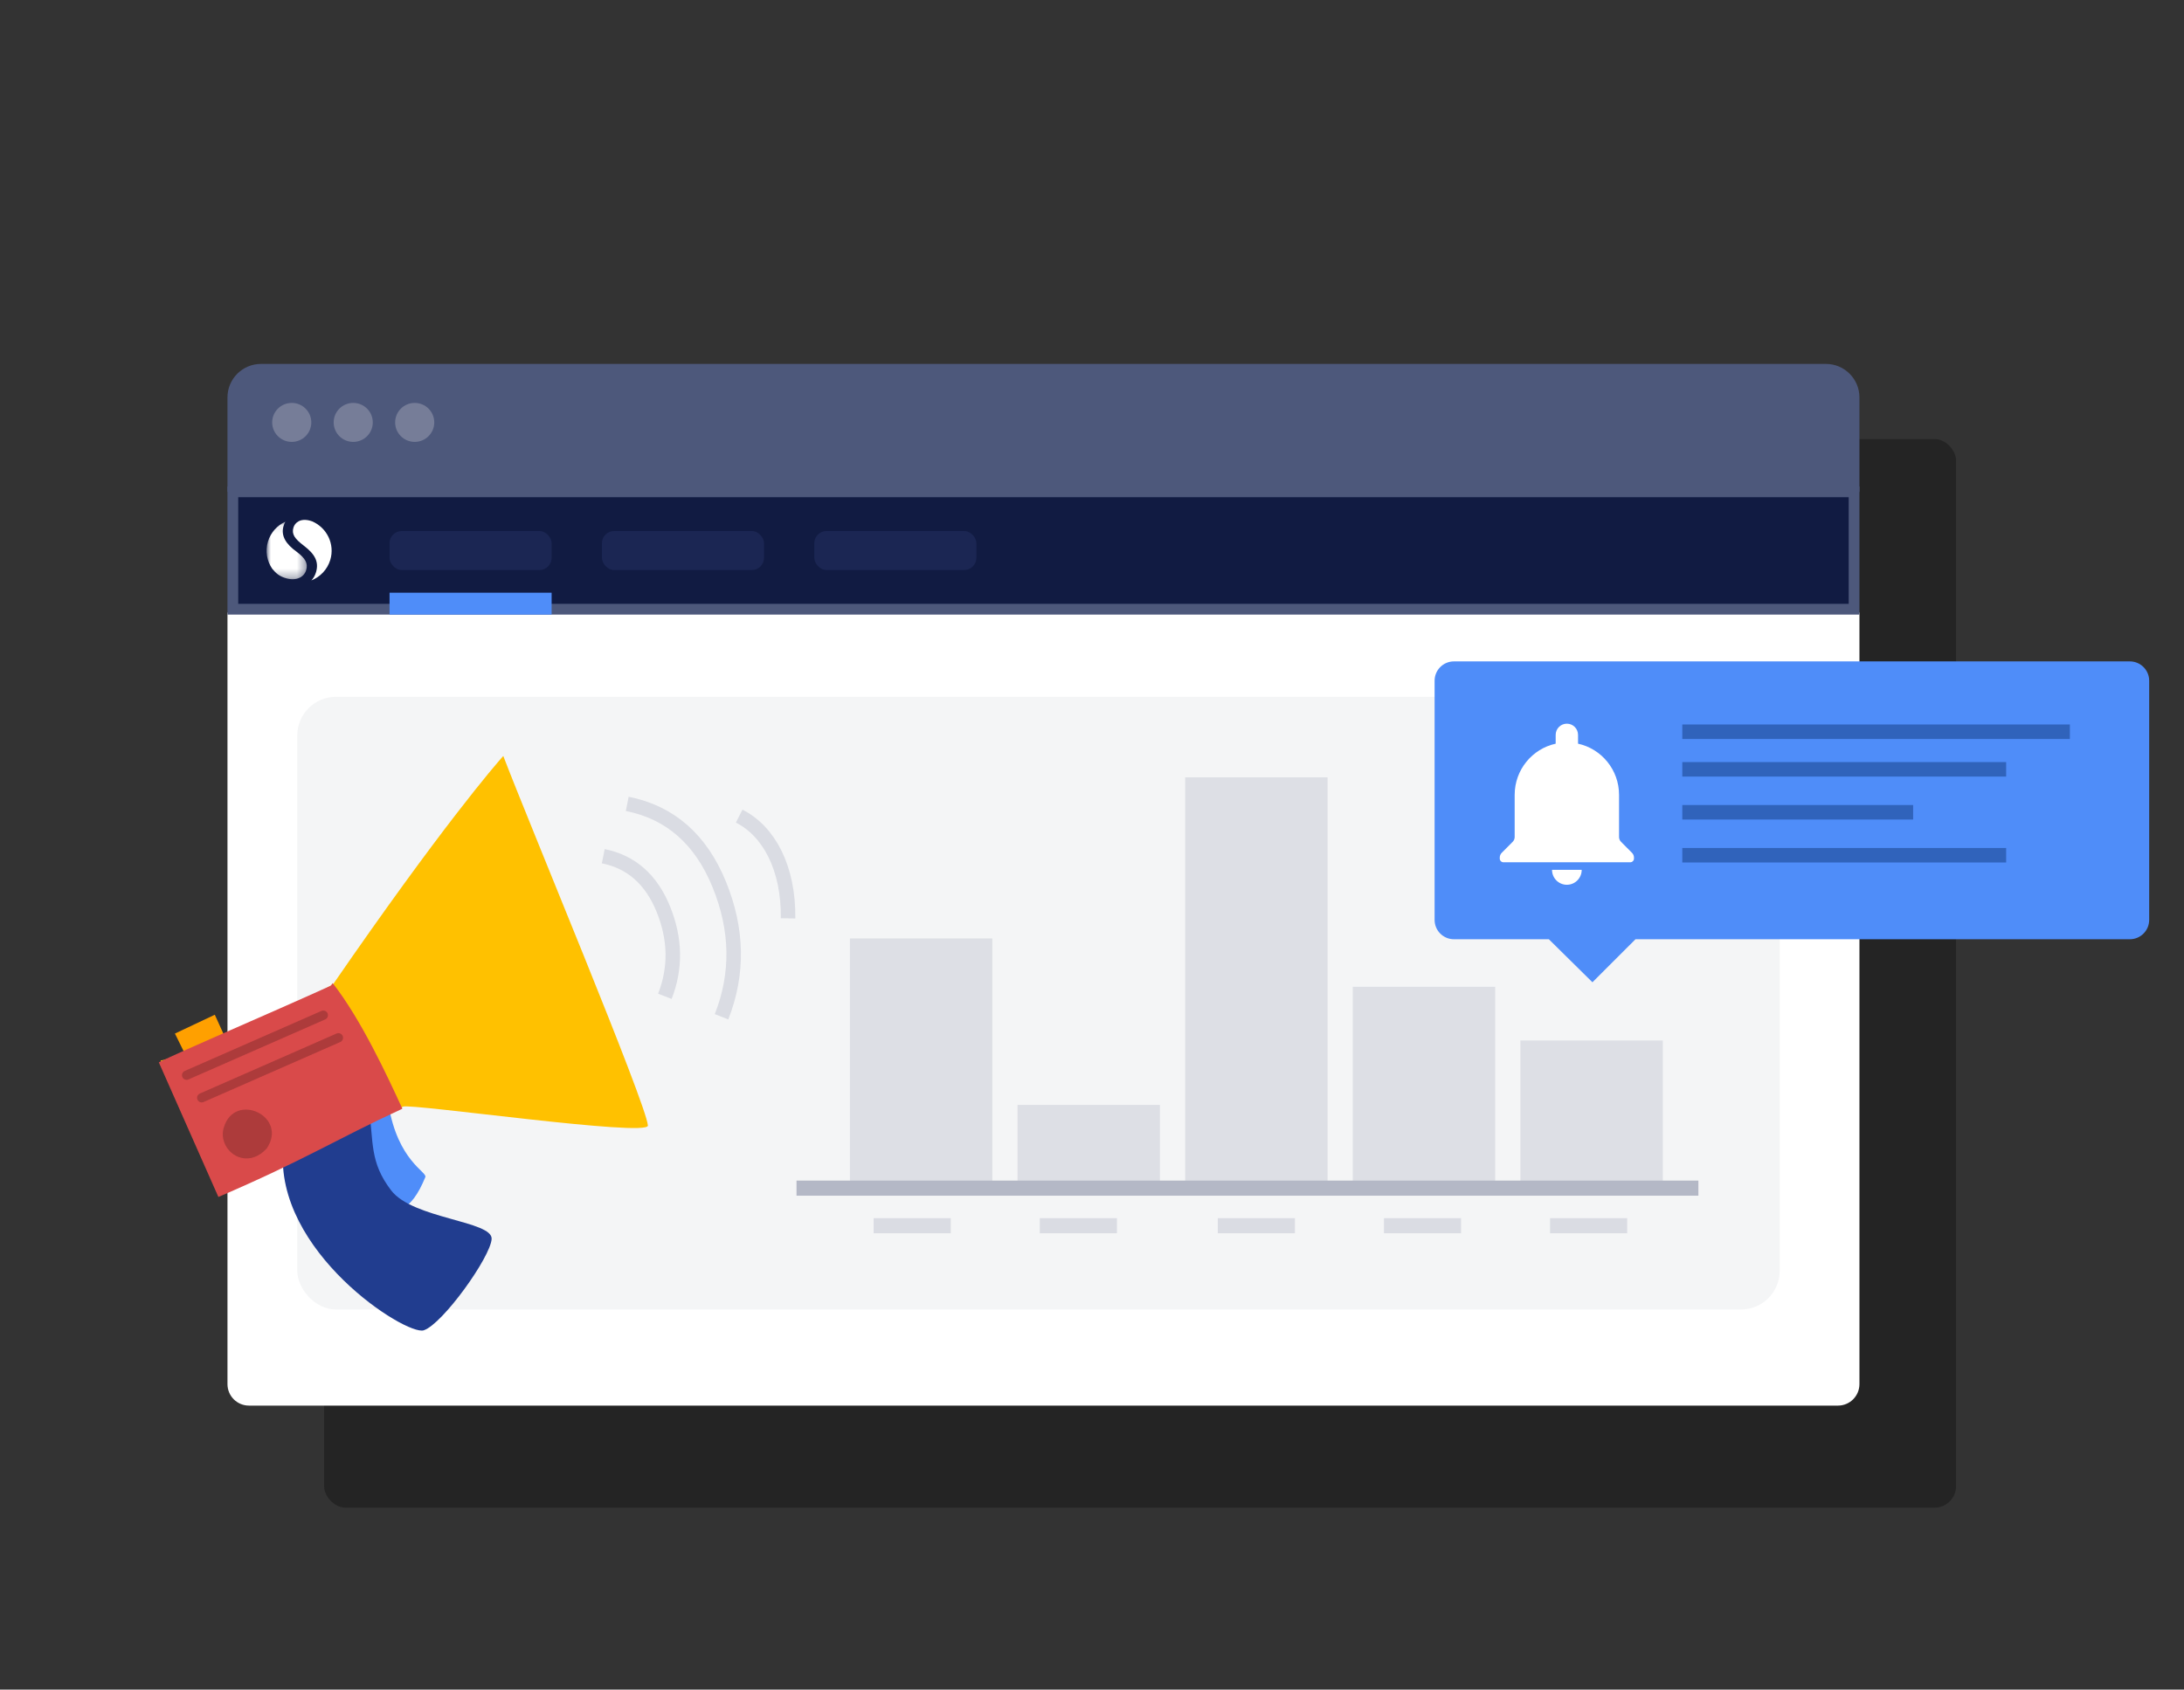 <?xml version="1.0" encoding="UTF-8"?>
<svg width="252px" height="195px" viewBox="0 0 252 195" version="1.1" xmlns="http://www.w3.org/2000/svg" xmlns:xlink="http://www.w3.org/1999/xlink">
    <rect x="0" y="0" width="252" height="195" fill="#333333" stroke="none"/>
    <!-- Generator: Sketch 52.2 (67145) - http://www.bohemiancoding.com/sketch -->
    <title>Artboard Copy</title>
    <desc>Created with Sketch.</desc>
    <defs>
        <polygon id="path-1" points="0 0.078 0 6.725 4.64 6.725 4.64 0.078 1.32216437e-20 0.078"></polygon>
    </defs>
    <g id="Artboard-Copy" stroke="none" stroke-width="1" fill="none" fill-rule="evenodd">
        <g id="Group-3-Copy-2" transform="translate(12, 42)">
            <rect id="Rectangle-Copy" fill-opacity="0.3" fill="#000000" fill-rule="nonzero" x="25.396" y="8.676" width="188.304" height="123.324" rx="2.48"></rect>
            <g id="Group-2-Copy" transform="translate(14.247, 0)">
                <path d="M133.077,28.931 L135.837,28.931 C137.034,28.931 138.004,29.901 138.004,31.098 L138.004,37.289 L130.91,37.289 L130.91,31.098 C130.91,29.901 131.88,28.931 133.077,28.931 Z" id="Rectangle" fill="#111B42" fill-rule="nonzero"></path>
                <path d="M0,28.696 L188.304,28.696 L188.304,117.745 C188.304,119.115 187.194,120.225 185.824,120.225 L2.48,120.225 C1.11,120.225 8.07503742e-15,119.115 0,117.745 L0,28.696 Z" id="Rectangle-Copy" fill="#FFFFFF" fill-rule="nonzero"></path>
                <path d="M3.869,0 L184.436,0 C186.572,-3.9250161e-16 188.304,1.732 188.304,3.869 L188.304,14.764 L0,14.764 L0,3.869 C-2.6166774e-16,1.732 1.732,-4.9567681e-16 3.869,-8.8817842e-16 Z" id="Rectangle" fill="#4D587B" fill-rule="nonzero"></path>
                <rect id="Rectangle" stroke="#4D587B" stroke-width="1.24" fill="#111B42" fill-rule="nonzero" x="0.62" y="14.764" width="187.064" height="13.547"></rect>
                <rect id="Rectangle" fill="#4F8DF9" fill-rule="nonzero" x="18.701" y="26.406" width="18.701" height="2.525"></rect>
                <path d="" id="Path-30" stroke="#979797" stroke-width="0.542" fill-rule="nonzero"></path>
                <rect id="Rectangle-Copy-11" fill="#1B2653" fill-rule="nonzero" x="18.701" y="19.287" width="18.701" height="4.5" rx="1.404"></rect>
                <rect id="Rectangle-Copy-15" fill="#1B2653" fill-rule="nonzero" x="43.207" y="19.287" width="18.701" height="4.5" rx="1.404"></rect>
                <rect id="Rectangle-Copy-16" fill="#1B2653" fill-rule="nonzero" x="67.712" y="19.287" width="18.701" height="4.5" rx="1.404"></rect>
                <ellipse id="Oval" fill="#767D98" fill-rule="nonzero" cx="14.51" cy="6.751" rx="2.257" ry="2.25"></ellipse>
                <ellipse id="Oval-Copy-7" fill="#767D98" fill-rule="nonzero" cx="21.603" cy="6.751" rx="2.257" ry="2.25"></ellipse>
                <ellipse id="Oval-Copy-6" fill="#767D98" fill-rule="nonzero" cx="7.416" cy="6.751" rx="2.257" ry="2.25"></ellipse>
                <g id="Group-15" transform="translate(4.514, 18.002)">
                    <path d="M5.262,0.17 C5.195,0.147 5.126,0.123 5.053,0.102 C3.906,-0.233 3.267,0.316 3.098,0.884 C2.865,1.658 3.262,2.189 4.288,2.97 C5.547,3.927 6.068,4.816 5.703,6.035 C5.595,6.396 5.415,6.719 5.168,6.987 C6.186,6.578 7.014,5.732 7.35,4.61 C7.892,2.801 6.968,0.909 5.262,0.17" id="Fill-1" fill="#FFFFFF"></path>
                    <g id="Group-5" transform="translate(0, 0.126)">
                        <mask id="mask-2" fill="white">
                            <use xlink:href="#path-1"></use>
                        </mask>
                        <g id="Clip-4"></g>
                        <path d="M3.477,3.558 C2.25,2.679 1.612,1.728 1.962,0.56 C2.015,0.387 2.084,0.226 2.17,0.078 C1.228,0.51 0.473,1.324 0.155,2.384 C-0.177,3.49 0.04,4.627 0.649,5.514 C1.068,6.021 1.475,6.401 2.299,6.626 C3.416,6.93 4.316,6.507 4.567,5.67 C4.8,4.895 4.484,4.322 3.477,3.558" id="Fill-3" fill="#FFFFFF" mask="url(#mask-2)"></path>
                    </g>
                </g>
            </g>
            <rect id="Rectangle-Copy-13" fill="#F4F5F6" fill-rule="nonzero" x="22.299" y="38.423" width="171.049" height="70.711" rx="4.464"></rect>
            <path d="" id="Path-30" stroke="#979797" stroke-width="0.542" fill-rule="nonzero"></path>
            <g id="Group-22-Copy-2" transform="translate(0, 43.38)">
                <g id="marketer" transform="translate(33.778, 37.044) rotate(-15) translate(-33.778, -37.044) translate(7.143, 6.058)">
                    <path d="M24.409,35.608 C23.752,42.238 26.742,44.288 26.343,44.814 C20.975,51.883 18.977,43.899 18.958,39.992 C18.954,39.188 18.908,36.085 20.278,35.608 C20.829,35.416 22.206,35.416 24.409,35.608 Z" id="Path-21" fill="#4F8DF9"></path>
                    <polygon id="Path-7" fill="#FFA000" points="3.498 25.203 2.725 21.331 7.732 20.423 8.401 24.465"></polygon>
                    <path d="M0.333,23.893 C1.214,24.258 16.099,22.166 21.83,20.554 C38.553,6.307 46.392,0.991 47.614,0.189 C48.428,8.171 53.169,43.235 52.693,45.707 C52.432,47.061 26.909,36.126 25.972,36.292 C17.408,37.812 13.71,39.073 3.004,40.685 L0.333,23.893 Z" id="Stroke-8" fill="#FFC100"></path>
                    <path d="M11.366,37.371 L22.14,35.332 C21.627,39.411 20.568,41.45 22.14,45.274 C23.712,49.097 32.542,51.702 31.888,53.685 C31.234,55.668 23.896,61.703 21.597,61.842 C19.47,61.971 7.261,48.588 11.366,37.371 Z" id="Stroke-9" fill="#213D8F"></path>
                    <path d="M21.815,20.419 C23.893,25.3 25.134,32.406 25.83,36.501 C17.453,37.948 13.342,39.309 2.688,40.846 L0.07,24.06 C2.844,23.487 13.735,21.941 21.532,20.65 C21.627,20.573 21.721,20.496 21.815,20.419 Z" id="Combined-Shape" fill="#D94A4A"></path>
                    <path d="M9.529,36.874 C12.918,33.953 7.662,29.523 5.361,33.272 C5.018,33.832 4.92,34.373 4.975,34.969 C5.151,36.857 7.226,38.358 9.504,36.894 L9.529,36.874 Z" id="Fill-10-Copy-3" fill="#AD3B3B"></path>
                    <path d="M2.784,26.321 L19.812,23.714" id="Path-35" stroke="#AD3B3B" stroke-width="1.071" stroke-linecap="round" stroke-linejoin="round"></path>
                    <path d="M3.793,29.29 L20.821,26.683" id="Path-35-Copy" stroke="#AD3B3B" stroke-width="1.071" stroke-linecap="round" stroke-linejoin="round"></path>
                </g>
            </g>
            <g id="Group-9-Copy" transform="translate(57.606, 50.197)" fill-rule="nonzero" stroke="#DADCE3" stroke-width="1.674">
                <path d="M0.142,6.552 C3.364,7.257 5.641,9.338 6.972,12.794 C8.303,16.25 8.301,19.6 6.968,22.844" id="Path-5" transform="translate(4.055, 14.698) rotate(-1) translate(-4.055, -14.698) "></path>
                <path d="M2.983,0.473 C7.915,1.544 11.4,4.706 13.437,9.959 C15.474,15.212 15.472,20.303 13.432,25.232" id="Path-5" transform="translate(8.973, 12.853) rotate(-1) translate(-8.973, -12.853) "></path>
                <path d="M16.748,1.564 C19.835,3.876 21.332,8.453 20.255,14.164" id="Path-13" transform="translate(18.675, 7.864) rotate(-10) translate(-18.675, -7.864) "></path>
            </g>
            <g id="Group-19-Copy-2" transform="translate(152.997, 34.085)" fill-rule="nonzero">
                <path d="M2.766,0.248 L80.753,0.248 C81.985,0.248 82.985,1.247 82.985,2.48 L82.985,30.084 C82.985,31.317 81.985,32.316 80.753,32.316 L23.714,32.316 L18.746,37.281 L13.715,32.316 L2.766,32.316 C1.533,32.316 0.534,31.317 0.534,30.084 L0.534,2.48 C0.534,1.247 1.533,0.248 2.766,0.248 Z" id="Rectangle" fill="#4F8DF9"></path>
                <g id="Group-8" transform="translate(8.052, 7.437)" fill="#FFFFFF">
                    <path d="M6.031,16.871 C6.031,17.822 6.796,18.592 7.743,18.592 C8.689,18.592 9.455,17.822 9.455,16.871 L6.031,16.871 Z M7.743,3.891 C10.117,3.891 12.044,5.828 12.044,8.215 L12.044,14.268 L3.441,14.268 L3.441,8.215 C3.441,5.828 5.368,3.891 7.743,3.891 Z M7.743,0 C7.029,0 6.452,0.579 6.452,1.297 L6.452,2.309 C3.751,2.897 1.721,5.318 1.721,8.215 L1.721,13.081 C1.721,13.287 1.639,13.485 1.493,13.632 L0.227,14.904 C0.082,15.05 7.13132948e-17,15.249 5.55111512e-16,15.455 L0,15.565 C2.92429398e-17,15.804 0.194,15.997 0.432,15.997 L15.053,15.997 C15.292,15.997 15.486,15.804 15.486,15.565 L15.486,15.455 C15.486,15.249 15.404,15.05 15.258,14.904 L13.992,13.632 C13.847,13.485 13.765,13.287 13.765,13.081 L13.765,8.215 C13.765,5.318 11.735,2.897 9.033,2.309 L9.033,1.297 C9.033,0.579 8.457,0 7.743,0 Z" id="Shape"></path>
                    <path d="M8.052,3.099 L8.052,3.099 C10.789,3.099 13.008,5.317 13.008,8.054 L13.008,15.493 L3.097,15.493 L3.097,8.054 C3.097,5.317 5.316,3.099 8.052,3.099 Z" id="Rectangle"></path>
                </g>
                <path d="M29.113,8.366 L73.834,8.366 L29.113,8.366 Z" id="Path-9-Copy" stroke="#3063BB" stroke-width="1.674"></path>
                <path d="M29.113,12.704 L66.483,12.704 L29.113,12.704 Z" id="Path-9-Copy-2" stroke="#3063BB" stroke-width="1.674"></path>
                <path d="M29.113,17.662 L55.748,17.662 L29.113,17.662 Z" id="Path-9-Copy-3" stroke="#3063BB" stroke-width="1.674"></path>
                <path d="M29.113,22.62 L66.483,22.62 L29.113,22.62 Z" id="Path-9-Copy-4" stroke="#3063BB" stroke-width="1.674"></path>
            </g>
            <g id="Group-23-Copy-2" transform="translate(79.906, 47.718)" fill-rule="nonzero">
                <g id="Group-12">
                    <rect id="Rectangle" fill="#DDDFE5" x="6.162" y="18.592" width="16.431" height="29.127"></rect>
                    <rect id="Rectangle-Copy-5" fill="#DDDFE5" x="44.843" y="0" width="16.431" height="47.718"></rect>
                    <rect id="Rectangle-Copy-6" fill="#DDDFE5" x="64.184" y="24.169" width="16.431" height="22.93"></rect>
                    <rect id="Rectangle-Copy-8" fill="#DDDFE5" x="83.524" y="30.366" width="16.431" height="16.732"></rect>
                    <rect id="Rectangle-Copy-4" fill="#DDDFE5" x="25.502" y="37.803" width="16.431" height="9.915"></rect>
                    <path d="M0,47.408 L104.063,47.408 L0,47.408 Z" id="Path-9" stroke="#B4B8C6" stroke-width="1.741"></path>
                    <path d="M8.9,51.746 L17.8,51.746" id="Path-14" stroke="#DADCE3" stroke-width="1.741"></path>
                    <path d="M48.608,51.746 L57.508,51.746" id="Path-14-Copy-2" stroke="#DADCE3" stroke-width="1.741"></path>
                    <path d="M28.07,51.746 L36.97,51.746" id="Path-14-Copy" stroke="#DADCE3" stroke-width="1.741"></path>
                    <path d="M67.778,51.746 L76.678,51.746" id="Path-14-Copy-3" stroke="#DADCE3" stroke-width="1.741"></path>
                    <path d="M86.947,51.746 L95.847,51.746" id="Path-14-Copy-4" stroke="#DADCE3" stroke-width="1.741"></path>
                </g>
            </g>
        </g>
    </g>
</svg>
